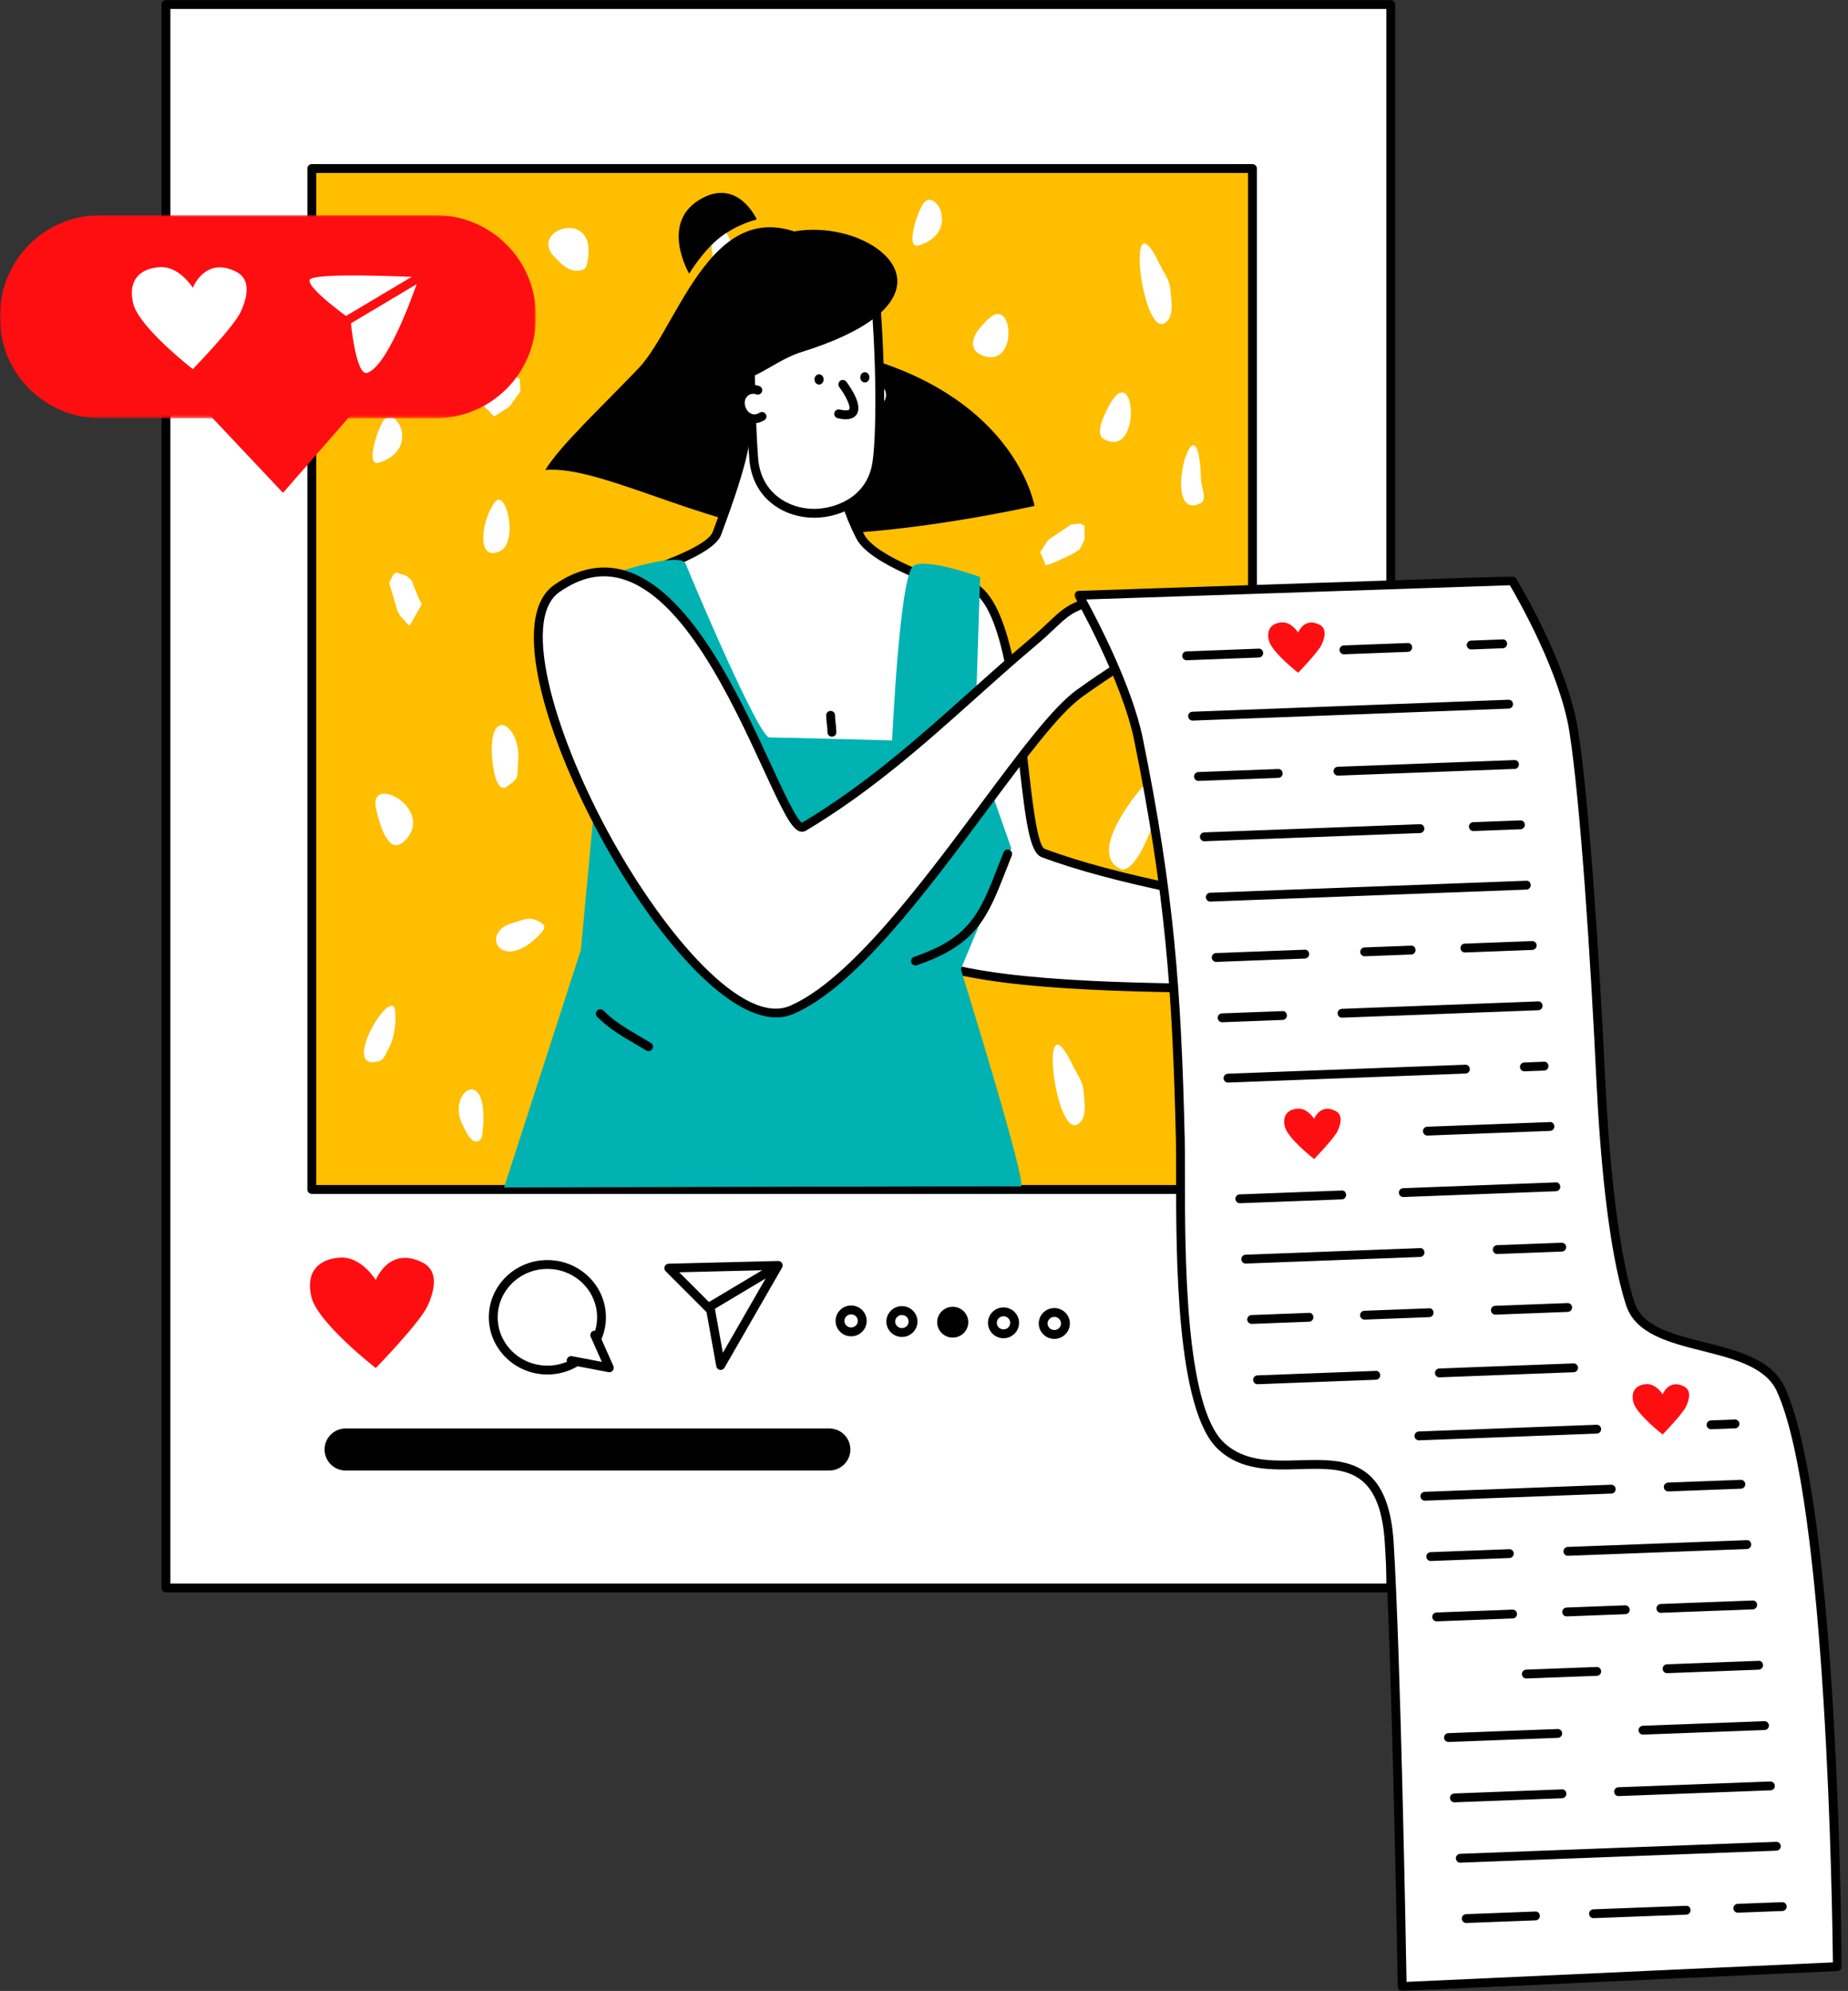 <svg xmlns="http://www.w3.org/2000/svg" xmlns:xlink="http://www.w3.org/1999/xlink" width="635px" height="684px" viewBox="0 0 635 684"><rect x="0" y="0" width="635" height="684" fill="#333333" stroke="none"/><title>Instagram post</title><defs><polygon id="path-1" points="1.178 0.996 264.855 0.996 264.855 487 1.178 487"></polygon><polygon id="path-3" points="0 0.914 184.117 0.914 184.117 70.697 0 70.697"></polygon></defs><g id="Page-1" stroke="none" stroke-width="1" fill="none" fill-rule="evenodd"><g id="Instagram-post" transform="translate(-183, -158)"><g transform="translate(183, 158)"><g id="&#x421;haracter" transform="translate(55, 0)"><polygon id="Shape" fill="#FFFFFF" points="2 546 423 546 423 2 2 2"></polygon><g id="Group"><path d="M3.546,544.039 L421.369,544.039 L421.369,3.087 L3.546,3.087 L3.546,544.039 Z M422.889,547.08 L2.024,547.08 C1.186,547.08 0.505,546.398 0.505,545.559 L0.505,1.567 C0.505,0.725 1.186,0.046 2.024,0.046 L422.889,0.046 C423.727,0.046 424.408,0.725 424.408,1.567 L424.408,545.559 C424.408,546.398 423.727,547.08 422.889,547.08 L422.889,547.08 Z" id="Shape" fill="#000000"></path><polygon id="Shape" fill="#FFBE00" points="52.14 408.657 375.371 408.657 375.371 57.899 52.14 57.899"></polygon><path d="M53.66,407.135 L373.851,407.135 L373.851,59.419 L53.66,59.419 L53.66,407.135 Z M375.371,410.175 L52.14,410.175 C51.299,410.175 50.621,409.494 50.621,408.655 L50.621,57.899 C50.621,57.06 51.299,56.379 52.14,56.379 L375.371,56.379 C376.21,56.379 376.89,57.06 376.89,57.899 L376.89,408.655 C376.89,409.494 376.21,410.175 375.371,410.175 L375.371,410.175 Z" id="Shape" fill="#000000"></path><path d="M329.965,298.5 C319.936,293.781 331.728,277.025 337.589,270.378 C339.216,268.531 340.727,262.95 342.39,264.765 C347.483,270.307 336.406,301.536 329.965,298.5" id="Shape" fill="#FFFFFF"></path><path d="M197.983,103.334 C190.05,108.291 184.132,57.743 196.258,83.192 C197.549,85.899 199.599,88.448 199.854,91.436 C200.197,95.437 201.388,101.208 197.983,103.334" id="Shape" fill="#FFFFFF"></path><path d="M345.247,111.003 C337.314,115.957 331.396,65.411 343.522,90.858 C344.816,93.565 346.863,96.116 347.119,99.102 C347.461,103.103 348.652,108.876 345.247,111.003" id="Shape" fill="#FFFFFF"></path><path d="M315.378,386.246 C307.445,391.2 301.527,340.657 313.653,366.103 C314.946,368.808 316.993,371.36 317.249,374.348 C317.594,378.347 318.782,384.12 315.378,386.246" id="Shape" fill="#FFFFFF"></path><path d="M74.134,439.768 C74.134,439.768 78.633,427.907 90.229,433.776 C95.715,436.554 94.509,443.093 91.856,448.783 C89.201,454.474 74.125,470.005 74.125,470.005 C74.125,470.005 54.157,454.49 52.007,445.594 C49.857,436.698 54.788,432.441 61.992,432.061 C69.196,431.682 74.134,439.768 74.134,439.768" id="Shape" fill="#FF0E11"></path><path d="M114.493,452.558 C114.493,442.541 122.817,434.42 133.088,434.42 C143.359,434.42 151.685,442.541 151.685,452.558 C151.685,462.579 143.359,470.697 133.088,470.697 C122.817,470.697 114.493,462.579 114.493,452.558" id="Shape" fill="#FFFFFF"></path><path d="M133.088,435.942 C123.671,435.942 116.012,443.395 116.012,452.559 C116.012,461.72 123.671,469.175 133.088,469.175 C142.504,469.175 150.165,461.72 150.165,452.559 C150.165,443.395 142.504,435.942 133.088,435.942 M133.088,472.216 C121.996,472.216 112.973,463.398 112.973,452.559 C112.973,441.717 121.996,432.901 133.088,432.901 C144.179,432.901 153.204,441.717 153.204,452.559 C153.204,463.398 144.179,472.216 133.088,472.216" id="Shape" fill="#000000"></path><polyline id="Shape" fill="#FFFFFF" points="149.371 458.66 154.373 469.92 141.246 467.414"></polyline><path d="M154.373,471.44 C154.277,471.44 154.183,471.431 154.087,471.412 L140.96,468.909 C140.138,468.749 139.596,467.955 139.754,467.128 C139.909,466.305 140.709,465.772 141.529,465.921 L151.805,467.88 L147.982,459.279 C147.641,458.511 147.986,457.61 148.754,457.272 C149.522,456.931 150.42,457.276 150.76,458.042 L155.762,469.3 C155.991,469.819 155.915,470.422 155.563,470.864 C155.273,471.232 154.832,471.44 154.373,471.44" id="Shape" fill="#000000"></path><polygon id="Shape" fill="#FFFFFF" points="174.809 435.674 212.412 434.743 192.625 469.136 189.186 450.059"></polygon><path d="M178.389,437.105 L190.259,448.982 C190.479,449.204 190.625,449.485 190.68,449.789 L193.383,464.774 L209.745,436.33 L178.389,437.105 Z M192.624,470.656 C192.538,470.656 192.451,470.65 192.364,470.634 C191.736,470.524 191.242,470.032 191.13,469.406 L187.773,450.798 L173.735,436.751 C173.305,436.318 173.173,435.674 173.397,435.109 C173.625,434.544 174.164,434.169 174.772,434.153 L212.375,433.223 C212.942,433.193 213.438,433.493 213.719,433.966 C213.998,434.437 214.002,435.024 213.728,435.502 L193.941,469.895 C193.666,470.371 193.161,470.656 192.624,470.656 L192.624,470.656 Z" id="Shape" fill="#000000"></path><line x1="188.56" y1="449.122" x2="211.064" y2="435.673" id="Shape" fill="#FFFFFF"></line><path d="M188.561,450.642 C188.045,450.642 187.54,450.379 187.256,449.901 C186.825,449.179 187.06,448.246 187.782,447.816 L210.286,434.368 C211.004,433.94 211.938,434.171 212.368,434.894 C212.8,435.616 212.564,436.549 211.842,436.979 L189.338,450.427 C189.096,450.573 188.826,450.642 188.561,450.642" id="Shape" fill="#000000"></path><path d="M233.635,453.806 C233.635,451.723 235.347,450.033 237.458,450.033 C239.572,450.033 241.283,451.723 241.283,453.806 C241.283,455.893 239.572,457.583 237.458,457.583 C235.347,457.583 233.635,455.893 233.635,453.806" id="Shape" fill="#FFFFFF"></path><path d="M237.458,451.553 C236.187,451.553 235.154,452.563 235.154,453.805 C235.154,455.049 236.187,456.064 237.458,456.064 C238.728,456.064 239.763,455.049 239.763,453.805 C239.763,452.563 238.728,451.553 237.458,451.553 M237.458,459.104 C234.512,459.104 232.115,456.727 232.115,453.805 C232.115,450.887 234.512,448.512 237.458,448.512 C240.405,448.512 242.802,450.887 242.802,453.805 C242.802,456.727 240.405,459.104 237.458,459.104" id="Shape" fill="#000000"></path><path d="M251.089,454.027 C251.089,451.942 252.801,450.252 254.912,450.252 C257.025,450.252 258.737,451.942 258.737,454.027 C258.737,456.114 257.025,457.801 254.912,457.801 C252.801,457.801 251.089,456.114 251.089,454.027" id="Shape" fill="#FFFFFF"></path><path d="M254.913,451.772 C253.642,451.772 252.609,452.782 252.609,454.026 C252.609,455.27 253.642,456.282 254.913,456.282 C256.183,456.282 257.216,455.27 257.216,454.026 C257.216,452.782 256.183,451.772 254.913,451.772 M254.913,459.323 C251.965,459.323 249.571,456.948 249.571,454.026 C249.571,451.106 251.965,448.731 254.913,448.731 C257.86,448.731 260.255,451.106 260.255,454.026 C260.255,456.948 257.86,459.323 254.913,459.323" id="Shape" fill="#000000"></path><path d="M268.543,454.246 C268.543,452.16 270.255,450.471 272.37,450.471 C274.482,450.471 276.193,452.16 276.193,454.246 C276.193,456.333 274.482,458.023 272.37,458.023 C270.255,458.023 268.543,456.333 268.543,454.246" id="Shape" fill="#000000"></path><path d="M272.37,451.99 C271.097,451.99 270.062,453.001 270.062,454.245 C270.062,455.488 271.097,456.504 272.37,456.504 C273.64,456.504 274.673,455.488 274.673,454.245 C274.673,453.001 273.64,451.99 272.37,451.99 M272.37,459.544 C269.422,459.544 267.023,457.167 267.023,454.245 C267.023,451.325 269.422,448.95 272.37,448.95 C275.315,448.95 277.712,451.325 277.712,454.245 C277.712,457.167 275.315,459.544 272.37,459.544" id="Shape" fill="#000000"></path><path d="M285.999,454.466 C285.999,452.381 287.711,450.692 289.824,450.692 C291.936,450.692 293.647,452.381 293.647,454.466 C293.647,456.552 291.936,458.241 289.824,458.241 C287.711,458.241 285.999,456.552 285.999,454.466" id="Shape" fill="#FFFFFF"></path><path d="M289.824,452.211 C288.551,452.211 287.518,453.222 287.518,454.466 C287.518,455.71 288.551,456.722 289.824,456.722 C291.094,456.722 292.127,455.71 292.127,454.466 C292.127,453.222 291.094,452.211 289.824,452.211 M289.824,459.763 C286.876,459.763 284.479,457.388 284.479,454.466 C284.479,451.546 286.876,449.171 289.824,449.171 C292.769,449.171 295.166,451.546 295.166,454.466 C295.166,457.388 292.769,459.763 289.824,459.763" id="Shape" fill="#000000"></path><path d="M303.453,454.688 C303.453,452.6 305.167,450.911 307.278,450.911 C309.392,450.911 311.105,452.6 311.105,454.688 C311.105,456.773 309.392,458.46 307.278,458.46 C305.167,458.46 303.453,456.773 303.453,454.688" id="Shape" fill="#FFFFFF"></path><path d="M307.278,452.43 C306.005,452.43 304.972,453.443 304.972,454.687 C304.972,455.928 306.005,456.941 307.278,456.941 C308.551,456.941 309.586,455.928 309.586,454.687 C309.586,453.443 308.551,452.43 307.278,452.43 M307.278,459.982 C304.33,459.982 301.933,457.606 301.933,454.687 C301.933,451.767 304.33,449.389 307.278,449.389 C310.226,449.389 312.625,451.767 312.625,454.687 C312.625,457.606 310.226,459.982 307.278,459.982" id="Shape" fill="#000000"></path><path d="M63.738,490.768 L229.986,490.768 C233.969,490.768 237.195,493.999 237.195,497.984 C237.195,501.967 233.969,505.2 229.986,505.2 L63.738,505.2 C59.758,505.2 56.529,501.967 56.529,497.984 C56.529,493.999 59.758,490.768 63.738,490.768" id="Shape" fill="#000000"></path><path d="M128.827,315.972 C126.379,314.996 123.724,316.404 121.225,317.081 C109.763,320.179 116.851,334.112 129.453,322.054 C132.722,318.928 133.262,317.739 128.827,315.972" id="Shape" fill="#FFFFFF"></path><path d="M84.391,288.55 C79.099,294.252 75.939,285.481 74.216,277.845 C71.433,265.504 94.449,277.71 84.391,288.55" id="Shape" fill="#FFFFFF"></path><path d="M119.035,270.294 C115.284,272.839 113.999,262.196 113.983,257.662 C113.933,242.387 123.932,250.058 123.059,260.973 C122.561,267.196 123.813,267.057 119.035,270.294" id="Shape" fill="#FFFFFF"></path><path d="M75.503,364.483 C61.039,369.04 79.803,337.683 80.784,347.393 C81.174,351.269 80.459,356.776 78.613,360.03 C77.699,361.639 77.018,364.008 75.503,364.483" id="Shape" fill="#FFFFFF"></path><path d="M324.127,150.74 C322.123,149.597 323.113,145.953 323.985,143.82 C334.887,117.205 338.511,158.932 324.127,150.74" id="Shape" fill="#FFFFFF"></path><polyline id="Shape" fill="#FFFFFF" points="302.433 189.718 305.045 185.651 305.998 184.933 313.136 180.134 316.235 179.885 317.669 180.598 317.679 182.983 317.688 185.37 316.027 188.717 313.41 190.397 307.218 193.283 304.36 194.247"></polyline><path d="M357.48,172.943 C344.447,179.047 354.151,141.49 356.947,156.596 C357.441,159.266 357.603,161.994 357.69,164.707 C357.779,167.453 359.966,171.779 357.48,172.943" id="Shape" fill="#FFFFFF"></path><path d="M260.74,84.337 C256.207,85.771 259.646,74.19 262.12,70.13 C266.05,63.694 275.423,79.691 260.74,84.337" id="Shape" fill="#FFFFFF"></path><path d="M75.246,158.932 C70.713,160.368 74.152,148.788 76.629,144.727 C80.559,138.289 89.93,154.286 75.246,158.932" id="Shape" fill="#FFFFFF"></path><path d="M116.497,189.512 C108.39,192.863 110.586,178.169 115.128,172.451 C118.908,167.689 123.45,186.635 116.497,189.512" id="Shape" fill="#FFFFFF"></path><path d="M86.484,94.512 C82.414,94.74 81.471,91.306 83.12,86.885 C92.404,61.991 97.881,93.869 86.484,94.512" id="Shape" fill="#FDFDFD"></path><polyline id="Shape" fill="#FFFFFF" points="85.694 215.034 82.582 211.703 81.622 210.036 78.725 200.26 80.148 197.39 81.099 196.673 84.682 197.852 86.357 199.279 88.76 205.237 89.962 207.622"></polyline><polyline id="Shape" fill="#FFFFFF" points="109.283 137.384 110.469 134.995 111.89 132.126 119.748 128.28 123.571 130.176 123.824 134.471 120.025 139.735 114.79 143.095"></polyline><path d="M282.884,122.24 C277.078,120.196 278.717,114.594 285.226,109.103 C293.304,102.292 294.72,126.403 282.884,122.24" id="Shape" fill="#FFFFFF"></path><path d="M141.643,92.821 C139.207,92.142 137.322,90.108 135.544,88.306 C125.991,78.633 151.868,70.502 146.528,91.372 C146.107,93.018 143.279,93.279 141.643,92.821" id="Shape" fill="#FFFFFF"></path><path d="M107.68,391.926 C106.185,391.101 105.029,388.624 103.939,386.434 C98.076,374.667 113.952,364.778 110.678,390.163 C110.417,392.164 108.683,392.481 107.68,391.926" id="Shape" fill="#FFFFFF"></path></g><g id="Group" transform="translate(118, 66)"><path d="M158.989,134.758 C180.472,139.237 176.632,223.732 185.444,227.052 C219.227,239.771 275.308,246.904 306.767,253.265 C338.224,259.621 344.795,298.876 338.336,301.69 C334.607,303.313 328.205,283.73 303.726,276.862 C279.25,269.989 172.19,279.233 139.269,261.616 C106.345,244.002 145.198,177.621 145.198,177.621 C145.198,177.621 137.503,130.278 158.989,134.758" id="Shape" fill="#FFFFFF"></path><path d="M156.246,135.977 C154.106,135.977 152.321,136.68 150.834,138.104 C141.839,146.704 146.648,177.07 146.696,177.377 C146.756,177.724 146.687,178.083 146.509,178.387 C146.26,178.811 121.762,221.119 128.829,246.162 C130.627,252.53 134.381,257.28 139.986,260.277 C160.012,270.995 208.977,271.621 248.32,272.128 C273.153,272.446 294.601,272.722 304.137,275.398 C320.706,280.05 329.112,290.228 334.132,296.31 C335.537,298.008 337.278,300.121 337.924,300.267 C338.363,300.021 339.483,297.681 338.902,292.218 C337.557,279.522 327.807,259.066 306.465,254.753 C298.021,253.046 287.65,251.257 276.67,249.363 C246.847,244.22 209.733,237.82 184.909,228.473 C180.808,226.929 179.435,216.309 177.17,196.096 C174.461,171.9 170.748,138.762 158.677,136.246 C157.818,136.068 157.01,135.977 156.246,135.977 M337.854,303.32 C335.98,303.32 334.232,301.204 331.79,298.245 C326.994,292.438 318.97,282.718 303.315,278.327 C294.162,275.756 272.902,275.482 248.282,275.167 C208.607,274.655 159.233,274.022 138.551,262.955 C132.19,259.553 127.936,254.179 125.905,246.984 C118.817,221.866 140.742,182.341 143.614,177.324 C142.956,172.937 139.195,145.031 148.734,135.908 C151.492,133.269 155.042,132.383 159.299,133.271 C173.524,136.235 177.221,169.241 180.191,195.76 C181.633,208.639 183.428,224.669 185.98,225.631 C210.535,234.875 247.493,241.247 277.188,246.37 C288.187,248.266 298.581,250.06 307.069,251.776 C330.012,256.411 340.486,278.311 341.927,291.898 C342.562,297.903 341.475,301.979 338.943,303.082 C338.573,303.245 338.212,303.32 337.854,303.32" id="Shape" fill="#000000"></path><path d="M114.564,21.948 C73.801,-10.13 61.509,44.777 46.409,60.533 C32.337,75.217 19.869,86.71 14.354,95.458 C34.572,93.582 75.129,118.285 108.877,117.568 C142.623,116.853 182.465,107.807 182.465,107.807 C182.465,107.807 176.936,74.644 130.297,58.751" id="Shape" fill="#000000"></path><path d="M122.585,118.297 C117.586,108.458 116.691,102.598 114.94,94.91 C111.123,78.153 106.494,60.344 106.494,60.344 C106.494,60.344 92.616,55.888 85.677,53.663 C82.999,82.906 86.516,81.823 73.335,117.271 C69.757,126.887 22.8,138.035 22.8,138.035 C22.8,138.035 28.398,178.455 28.204,181.386 C23.801,247.178 128.679,253.169 128.679,253.169 L158.509,136.945 C158.509,136.945 127.584,128.133 122.585,118.297" id="Shape" fill="#FFFFFF"></path><path d="M24.494,139.189 C25.575,147.028 29.905,178.701 29.719,181.486 C28.785,195.462 32.907,207.754 41.97,218.02 C66.203,245.462 118.773,250.845 127.524,251.56 L156.673,137.987 C150.403,136.086 125.89,128.153 121.231,118.984 C116.758,110.181 115.512,104.535 114.071,97.996 L113.458,95.246 C110.148,80.712 106.177,65.203 105.231,61.534 L87.021,55.689 C86.51,61.609 86.258,66.167 86.034,70.23 C85.244,84.553 84.917,90.482 74.759,117.801 C71.241,127.255 33.252,137.048 24.494,139.189 M128.68,254.688 C128.65,254.688 128.622,254.686 128.593,254.686 C128.44,254.677 113.043,253.756 94.543,249.072 C77.387,244.731 53.947,236.168 39.699,220.037 C30.074,209.139 25.696,196.1 26.688,181.283 C26.822,179.263 23.45,153.811 21.295,138.243 C21.188,137.468 21.688,136.737 22.449,136.557 C40.298,132.318 69.511,123.191 71.91,116.741 C81.908,89.854 82.228,84.062 83,70.063 C83.249,65.55 83.53,60.437 84.165,53.523 C84.207,53.064 84.456,52.651 84.839,52.395 C85.226,52.145 85.705,52.077 86.142,52.217 L106.958,58.895 C107.454,59.055 107.833,59.457 107.964,59.96 C108.012,60.138 112.643,77.984 116.422,94.572 L117.039,97.343 C118.435,103.679 119.643,109.151 123.939,117.609 C127.791,125.188 150.501,133.081 158.925,135.483 C159.718,135.711 160.184,136.525 159.981,137.324 L130.151,253.546 C129.977,254.222 129.37,254.688 128.68,254.688" id="Shape" fill="#000000"></path><path d="M163.783,132.232 L161.942,189.68 L174.497,225.439 L157.149,266.987 C157.149,266.987 180.417,341.804 177.757,341.619 C175.612,341.468 0.199,341.969 0.199,341.969 L26.611,260.293 L38.66,130.705 C38.66,130.705 60.912,123.294 62.653,127.783 C64.396,132.275 88.064,188.357 91.473,187.356 C91.749,187.274 133.549,188.378 133.549,188.378 C133.549,188.378 136.081,132.156 140.792,128.482 C144.802,125.35 163.783,132.232 163.783,132.232" id="Shape" fill="#00B2B2"></path><path d="M125.709,74.372 C131.547,77.621 135.753,68.708 130.779,65.573 C129.488,64.76 127.932,64.815 126.765,65.31" id="Shape" fill="#FFFFFF"></path><path d="M128.178,76.59 C127.17,76.59 126.087,76.322 124.97,75.699 C124.236,75.292 123.974,74.367 124.38,73.633 C124.789,72.9 125.719,72.639 126.448,73.044 C129.028,74.478 130.46,72.504 130.839,71.865 C131.772,70.29 131.783,68.001 129.969,66.859 C129.087,66.304 128.041,66.416 127.36,66.708 C126.587,67.042 125.694,66.676 125.367,65.906 C125.036,65.134 125.397,64.24 126.169,63.914 C127.972,63.146 129.999,63.285 131.589,64.288 C135.027,66.454 135.116,70.608 133.453,73.414 C132.404,75.18 130.488,76.59 128.178,76.59" id="Shape" fill="#000000"></path><path d="M127.07,27.748 C130.001,57.791 129.663,84.024 128.295,93.031 C126.35,105.844 115.05,110.31 106.8,110.354 C98.101,110.397 87.048,105.012 85.999,91.637 C84.783,76.114 84.256,42.037 85.638,35.982 C87.023,29.925 92.058,22.973 99.74,18.2 C109.98,11.835 126.183,18.668 127.07,27.748" id="Shape" fill="#FFFFFF"></path><path d="M109.044,17.232 C105.932,17.232 102.964,17.986 100.542,19.492 C93.658,23.769 88.515,30.217 87.119,36.319 C85.828,41.974 86.253,75.412 87.514,91.519 C88.447,103.432 98.088,108.836 106.688,108.836 L106.791,108.836 C113.321,108.801 124.884,105.386 126.794,92.803 C128.083,84.32 128.551,58.573 125.558,27.895 C125.245,24.69 122.517,21.523 118.261,19.421 C115.306,17.961 112.105,17.232 109.044,17.232 L109.044,17.232 Z M106.688,111.874 C96.729,111.874 85.57,105.596 84.483,91.757 C83.311,76.771 82.687,42.088 84.156,35.645 C85.726,28.777 91.389,21.601 98.938,16.91 C104.611,13.383 112.725,13.298 119.609,16.696 C124.811,19.266 128.167,23.342 128.581,27.601 C131.601,58.539 131.11,84.622 129.796,93.26 C127.857,106.046 116.851,111.82 106.807,111.874 L106.688,111.874 Z" id="Shape" fill="#000000"></path><path d="M117.604,78.033 C116.457,78.033 115.392,77.795 114.839,77.67 C114.019,77.487 113.505,76.674 113.688,75.856 C113.871,75.035 114.684,74.526 115.504,74.704 C117.876,75.237 118.705,74.878 118.824,74.693 C119.393,73.811 117.72,70.062 115.388,66.979 C114.881,66.31 115.013,65.357 115.682,64.85 C116.352,64.345 117.305,64.475 117.81,65.145 C119.176,66.95 123.469,73.089 121.381,76.336 C120.515,77.679 119,78.033 117.604,78.033" id="Shape" fill="#000000"></path><path d="M110.006,64.352 C110.001,63.374 109.297,62.586 108.434,62.589 C107.57,62.593 106.871,63.388 106.875,64.364 C106.88,65.342 107.584,66.13 108.447,66.125 C109.311,66.123 110.01,65.328 110.006,64.352" id="Shape" fill="#000000"></path><path d="M125.747,63.633 C125.745,62.655 125.041,61.867 124.175,61.871 C123.311,61.874 122.614,62.669 122.617,63.644 C122.621,64.622 123.325,65.41 124.189,65.408 C125.055,65.404 125.751,64.608 125.747,63.633" id="Shape" fill="#000000"></path><path d="M88.841,77.073 C83.145,80.566 78.564,71.838 83.401,68.496 C84.658,67.627 86.214,67.618 87.402,68.064" id="Shape" fill="#FFFFFF"></path><path d="M86.229,79.398 C84.022,79.398 82.143,78.104 81.06,76.443 C79.281,73.708 79.194,69.557 82.539,67.247 C84.081,66.176 86.098,65.952 87.935,66.642 C88.721,66.934 89.119,67.809 88.824,68.595 C88.529,69.383 87.654,69.779 86.868,69.486 C86.169,69.226 85.12,69.155 84.266,69.744 C82.502,70.964 82.61,73.252 83.608,74.782 C84.01,75.404 85.527,77.318 88.047,75.778 C88.76,75.338 89.697,75.561 90.136,76.279 C90.574,76.994 90.35,77.928 89.635,78.367 C88.459,79.089 87.305,79.398 86.229,79.398" id="Shape" fill="#000000"></path><path d="M122.306,77.356 C122.32,77.091 122.331,76.826 122.345,76.561" id="Shape" fill="#7394E3"></path><path d="M78.224,59.617 C80.719,70.49 91.081,58.477 102.242,55.006 C195.986,25.864 58.765,-25.201 78.224,59.617" id="Shape" fill="#000000"></path><path d="M63.805,28.016 C63.805,28.016 53.167,9.934 68.477,1.988 C80.918,-4.467 87.039,9.395 87.039,9.395 C87.039,9.395 80.408,10.949 74.543,15.463 C68.678,19.978 63.805,28.016 63.805,28.016" id="Shape" fill="#000000"></path><path d="M18.325,136.186 C65.131,103.402 95.052,222.934 103.133,218.098 C134.11,199.566 156.658,175.916 181.211,155.246 C192.315,145.901 191.798,143.651 202.285,140.454 C214.989,136.582 251.851,140.856 244.298,144.695 C236.66,148.572 218.404,157.421 197.796,172.309 C177.187,187.196 133.34,266.137 99.064,280.947 C64.788,295.764 -10.191,156.164 18.325,136.186" id="Shape" fill="#FFFFFF"></path><path d="M19.196,137.43 C5.492,147.031 18.453,188.644 37.607,222.922 C55.583,255.096 82.292,286.544 98.461,279.554 C118.986,270.685 143.819,237.307 163.774,210.488 C177.133,192.532 188.673,177.025 196.905,171.076 C216.111,157.203 233.443,148.466 241.776,144.266 L243.096,143.599 C237.86,141.301 213.011,138.774 202.729,141.909 C195.628,144.072 193.969,145.635 189.541,149.809 C187.716,151.527 185.447,153.666 182.189,156.408 C175.486,162.051 168.782,168.051 162.3,173.857 C144.717,189.594 126.534,205.868 103.913,219.401 C103.287,219.773 102.544,219.856 101.829,219.636 C98.866,218.723 95.859,212.446 89.345,198.338 C78.353,174.535 61.743,138.564 40.33,132.786 C33.286,130.88 26.375,132.402 19.196,137.43 M93.73,283.544 C76.014,283.544 52.186,255.247 34.954,224.405 C15.28,189.194 1.411,146.181 17.453,134.942 L17.453,134.942 C25.303,129.445 33.268,127.734 41.123,129.852 C63.904,136 80.876,172.748 92.105,197.065 C96.113,205.74 100.639,215.544 102.574,216.662 C124.844,203.303 142.855,187.181 160.271,171.592 C166.774,165.773 173.493,159.755 180.231,154.084 C183.425,151.397 185.657,149.291 187.458,147.598 C191.991,143.325 194.061,141.374 201.84,139 C212.309,135.811 244.625,137.762 246.67,142.832 C246.855,143.291 247.28,144.883 244.984,146.049 L243.144,146.978 C234.883,151.144 217.694,159.807 198.687,173.539 C190.83,179.214 179.422,194.547 166.212,212.302 C144.991,240.823 120.937,273.153 99.666,282.342 C97.785,283.158 95.797,283.544 93.73,283.544" id="Shape" fill="#000000"></path><path d="M141.567,265.7 C140.937,265.7 140.347,265.302 140.13,264.674 C139.858,263.879 140.281,263.015 141.074,262.743 C160.398,256.12 163.629,247.833 170.07,231.326 C170.634,229.879 171.221,228.374 171.843,226.806 C172.151,226.025 173.04,225.646 173.815,225.954 C174.596,226.265 174.977,227.147 174.667,227.928 C174.048,229.489 173.463,230.99 172.901,232.429 C166.334,249.263 162.717,258.535 142.061,265.618 C141.899,265.672 141.73,265.7 141.567,265.7" id="Shape" fill="#000000"></path><path d="M49.866,295.123 C49.597,295.123 49.325,295.052 49.078,294.901 C47.799,294.124 46.544,293.393 45.315,292.678 C40.647,289.957 36.242,287.389 32.196,283.345 C31.602,282.751 31.602,281.787 32.196,281.193 C32.788,280.605 33.75,280.605 34.344,281.193 C38.111,284.963 42.354,287.435 46.846,290.051 C48.089,290.777 49.359,291.518 50.657,292.306 C51.374,292.74 51.603,293.674 51.166,294.392 C50.881,294.862 50.38,295.123 49.866,295.123" id="Shape" fill="#000000"></path><path d="M112.859,187.099 C112.021,187.099 111.34,186.419 111.34,185.58 C111.34,184.687 111.235,183.791 111.125,182.838 C111.009,181.845 110.89,180.816 110.89,179.747 C110.89,178.909 111.571,178.228 112.409,178.228 C113.248,178.228 113.928,178.909 113.928,179.747 C113.928,180.64 114.034,181.536 114.143,182.489 C114.26,183.483 114.379,184.513 114.379,185.58 C114.379,186.419 113.698,187.099 112.859,187.099" id="Shape" fill="#000000"></path></g><g id="Group" transform="translate(313, 197)"><path d="M2.696,7.519 C2.696,7.519 18.967,36.133 23.214,57.065 C33.501,107.754 36.317,141.051 37.57,194.321 C38.061,215.223 35.222,284.185 51.475,299.673 C70.589,317.891 106.582,287.53 109.375,333.187 C111.954,375.353 113.818,485.479 113.818,485.479 L263.338,478.64 C263.338,478.64 262.425,320.788 243.925,280.342 C235.588,262.117 198.074,269.036 192.198,250.964 C185.625,230.743 183.044,194.666 182.045,173.767 C179.861,128.098 176.358,77.581 172.825,54.493 C169.293,31.405 151.648,2.523 151.648,2.523 L2.696,7.519 Z" id="Shape" fill="#FFFFFF"></path><g><mask id="mask-2" fill="white"><use xlink:href="#path-1"></use></mask><g id="Shape"></g><path d="M84.057,304.585 C97.158,304.585 109.317,307.372 110.891,333.094 C113.274,372.077 115.07,470.284 115.309,483.89 L261.808,477.189 C261.65,461.141 259.756,318.603 242.545,280.976 C238.711,272.592 227.678,269.816 217.009,267.129 C205.683,264.28 193.974,261.336 190.756,251.436 C184.444,232.017 181.71,198.519 180.528,173.84 C178.545,132.379 175.088,79.312 171.325,54.724 C168.194,34.259 153.57,8.759 150.804,4.072 L5.23,8.955 C9.123,16.089 21.086,38.946 24.7,56.764 C35.428,109.62 37.888,143.223 39.089,194.285 C39.16,197.395 39.16,201.563 39.16,206.46 C39.157,234.201 39.15,285.832 52.521,298.572 C59.529,305.248 69.21,304.96 78.564,304.692 C80.396,304.637 82.233,304.585 84.057,304.585 M113.819,487 C113.433,487 113.061,486.853 112.781,486.588 C112.482,486.304 112.308,485.918 112.302,485.507 C112.283,484.402 110.407,374.932 107.861,333.281 C106.25,306.922 93.475,307.301 78.653,307.731 C68.666,308.021 58.349,308.325 50.431,300.773 C36.115,287.135 36.122,234.656 36.124,206.46 C36.124,201.592 36.127,197.447 36.054,194.356 C34.856,143.477 32.409,110 21.729,57.37 C17.578,36.92 1.54,8.555 1.378,8.272 C1.113,7.81 1.111,7.243 1.373,6.776 C1.631,6.312 2.115,6.017 2.644,5.999 L151.596,1.003 C152.128,0.942 152.655,1.262 152.943,1.73 C153.668,2.919 170.788,31.138 174.325,54.265 C178.105,78.967 181.573,132.155 183.561,173.694 C184.519,193.746 187.107,230.389 193.643,250.494 C196.34,258.795 206.74,261.411 217.748,264.18 C229.111,267.04 240.863,269.996 245.304,279.707 C263.729,319.988 264.818,472.172 264.857,478.631 C264.861,479.448 264.22,480.122 263.408,480.159 L113.888,487 C113.867,487 113.842,487 113.819,487" id="Shape" fill="#000000" mask="url(#mask-2)"></path></g><polyline id="Shape" fill="#FFFFFF" points="39.748 28.314 61.407 27.491 64.513 27.374"></polyline><path d="M39.748,29.835 C38.936,29.835 38.262,29.192 38.233,28.371 C38.199,27.532 38.851,26.828 39.691,26.794 L64.454,25.854 C65.373,25.776 65.996,26.478 66.028,27.317 C66.06,28.156 65.405,28.863 64.57,28.893 L39.805,29.835 C39.787,29.835 39.766,29.835 39.748,29.835" id="Shape" fill="#000000"></path><line x1="93.798" y1="26.263" x2="115.714" y2="25.431" id="Shape" fill="#FFFFFF"></line><path d="M93.798,27.784 C92.985,27.784 92.312,27.141 92.282,26.321 C92.248,25.482 92.901,24.777 93.741,24.743 L115.657,23.911 C116.6,23.851 117.202,24.535 117.232,25.372 C117.264,26.213 116.611,26.917 115.774,26.949 L93.855,27.784 C93.836,27.784 93.816,27.784 93.798,27.784" id="Shape" fill="#000000"></path><line x1="137.515" y1="24.605" x2="148.339" y2="24.194" id="Shape" fill="#FFFFFF"></line><path d="M137.515,26.126 C136.703,26.126 136.03,25.484 136,24.663 C135.966,23.824 136.618,23.119 137.458,23.085 L148.282,22.674 C149.227,22.6 149.827,23.298 149.854,24.135 C149.889,24.976 149.236,25.68 148.398,25.712 L137.572,26.126 C137.554,26.126 137.534,26.126 137.515,26.126" id="Shape" fill="#000000"></path><line x1="41.776" y1="49.04" x2="150.368" y2="44.922" id="Shape" fill="#FFFFFF"></line><path d="M41.776,50.561 C40.964,50.561 40.291,49.918 40.261,49.097 C40.227,48.258 40.879,47.554 41.719,47.52 L150.311,43.404 C151.255,43.37 151.853,44.028 151.883,44.865 C151.917,45.704 151.264,46.411 150.425,46.443 L41.833,50.561 C41.815,50.561 41.794,50.561 41.776,50.561" id="Shape" fill="#000000"></path><line x1="43.809" y1="69.768" x2="71.207" y2="68.728" id="Shape" fill="#FFFFFF"></line><path d="M43.809,71.289 C42.996,71.289 42.323,70.646 42.293,69.826 C42.259,68.986 42.912,68.282 43.751,68.248 L71.148,67.208 C72.076,67.157 72.692,67.832 72.722,68.669 C72.756,69.51 72.101,70.214 71.264,70.246 L43.866,71.289 C43.847,71.289 43.827,71.289 43.809,71.289" id="Shape" fill="#000000"></path><line x1="91.747" y1="67.949" x2="152.4" y2="65.649" id="Shape" fill="#FFFFFF"></line><path d="M91.747,69.469 C90.935,69.469 90.262,68.827 90.232,68.006 C90.198,67.167 90.851,66.46 91.69,66.428 L152.343,64.13 C153.281,64.087 153.885,64.752 153.915,65.591 C153.949,66.43 153.297,67.137 152.459,67.169 L91.804,69.469 C91.786,69.469 91.766,69.469 91.747,69.469" id="Shape" fill="#000000"></path><polyline id="Shape" fill="#FFFFFF" points="45.839 90.494 110.633 88.036 119.898 87.687"></polyline><path d="M45.839,92.015 C45.026,92.015 44.353,91.372 44.324,90.551 C44.289,89.712 44.942,89.008 45.782,88.974 L119.841,86.166 C120.756,86.104 121.384,86.79 121.414,87.629 C121.448,88.468 120.795,89.175 119.958,89.205 L45.896,92.015 C45.878,92.015 45.857,92.015 45.839,92.015" id="Shape" fill="#000000"></path><polyline id="Shape" fill="#FFFFFF" points="138.269 86.99 140.055 86.921 154.43 86.377"></polyline><path d="M138.269,88.51 C137.458,88.51 136.785,87.868 136.753,87.049 C136.719,86.21 137.372,85.504 138.212,85.469 L154.373,84.857 C155.306,84.802 155.916,85.481 155.945,86.32 C155.98,87.159 155.327,87.866 154.487,87.895 L138.326,88.51 C138.307,88.51 138.287,88.51 138.269,88.51" id="Shape" fill="#000000"></path><polyline id="Shape" fill="#FFFFFF" points="47.867 111.223 119.781 108.496 130.749 108.08 156.461 107.103"></polyline><path d="M47.867,112.744 C47.055,112.744 46.381,112.101 46.352,111.281 C46.317,110.442 46.97,109.737 47.81,109.703 L156.404,105.583 C157.332,105.519 157.946,106.207 157.976,107.044 C158.01,107.885 157.357,108.59 156.518,108.622 L47.924,112.744 C47.906,112.744 47.885,112.744 47.867,112.744" id="Shape" fill="#000000"></path><line x1="49.899" y1="131.949" x2="80.319" y2="130.797" id="Shape" fill="#FFFFFF"></line><path d="M49.899,133.47 C49.087,133.47 48.414,132.828 48.384,132.007 C48.35,131.168 49.002,130.463 49.842,130.431 L80.262,129.279 C81.168,129.151 81.805,129.901 81.834,130.74 C81.869,131.579 81.216,132.283 80.376,132.315 L49.956,133.468 C49.938,133.47 49.918,133.47 49.899,133.47" id="Shape" fill="#000000"></path><line x1="100.92" y1="130.016" x2="116.883" y2="129.408" id="Shape" fill="#FFFFFF"></line><path d="M100.92,131.536 C100.108,131.536 99.434,130.894 99.405,130.073 C99.371,129.234 100.023,128.53 100.863,128.498 L116.826,127.89 C117.743,127.798 118.369,128.514 118.398,129.351 C118.433,130.19 117.78,130.896 116.942,130.926 L100.977,131.534 C100.959,131.536 100.938,131.536 100.92,131.536" id="Shape" fill="#000000"></path><line x1="135.365" y1="128.71" x2="158.491" y2="127.832" id="Shape" fill="#FFFFFF"></line><path d="M135.365,130.23 C134.552,130.23 133.879,129.588 133.85,128.767 C133.815,127.928 134.468,127.224 135.308,127.192 L158.432,126.314 C158.452,126.311 158.473,126.311 158.491,126.311 C159.304,126.311 159.977,126.954 160.006,127.775 C160.041,128.614 159.386,129.32 158.548,129.35 L135.422,130.228 C135.404,130.23 135.383,130.23 135.365,130.23" id="Shape" fill="#000000"></path><line x1="51.929" y1="152.677" x2="72.676" y2="151.89" id="Shape" fill="#FFFFFF"></line><path d="M51.929,154.197 C51.117,154.197 50.444,153.555 50.414,152.734 C50.38,151.895 51.033,151.19 51.872,151.158 L72.616,150.372 C73.531,150.285 74.161,150.996 74.191,151.833 C74.225,152.672 73.57,153.378 72.733,153.408 L51.986,154.195 C51.968,154.197 51.948,154.197 51.929,154.197" id="Shape" fill="#000000"></path><line x1="93.136" y1="151.114" x2="160.52" y2="148.557" id="Shape" fill="#FFFFFF"></line><path d="M93.136,152.634 C92.323,152.634 91.65,151.992 91.62,151.171 C91.586,150.332 92.239,149.627 93.079,149.595 L160.463,147.039 C161.385,146.955 162.006,147.661 162.035,148.498 C162.07,149.339 161.417,150.044 160.58,150.076 L93.193,152.632 C93.175,152.634 93.154,152.634 93.136,152.634" id="Shape" fill="#000000"></path><polyline id="Shape" fill="#FFFFFF" points="53.96 173.404 124.744 170.719 135.534 170.308"></polyline><path d="M53.96,174.924 C53.147,174.924 52.474,174.282 52.445,173.461 C52.41,172.622 53.063,171.917 53.903,171.885 L135.477,168.79 C135.495,168.787 135.516,168.787 135.534,168.787 C136.349,168.787 137.02,169.432 137.049,170.251 C137.084,171.09 136.431,171.796 135.591,171.828 L54.017,174.922 C53.999,174.924 53.978,174.924 53.96,174.924" id="Shape" fill="#000000"></path><line x1="155.801" y1="169.541" x2="162.551" y2="169.287" id="Shape" fill="#FFFFFF"></line><path d="M155.801,171.061 C154.988,171.061 154.315,170.419 154.285,169.598 C154.251,168.759 154.906,168.055 155.744,168.023 L162.494,167.769 C163.411,167.671 164.034,168.391 164.066,169.228 C164.1,170.067 163.446,170.773 162.608,170.805 L155.858,171.059 C155.839,171.061 155.819,171.061 155.801,171.061" id="Shape" fill="#000000"></path><line x1="122.472" y1="191.61" x2="164.581" y2="190.014" id="Shape" fill="#FFFFFF"></line><path d="M122.472,193.13 C121.66,193.13 120.987,192.488 120.957,191.667 C120.923,190.828 121.576,190.124 122.415,190.092 L164.524,188.496 C165.437,188.388 166.069,189.118 166.096,189.954 C166.13,190.796 165.478,191.5 164.64,191.532 L122.529,193.128 C122.511,193.13 122.491,193.13 122.472,193.13" id="Shape" fill="#000000"></path><line x1="58.02" y1="214.858" x2="93.038" y2="213.532" id="Shape" fill="#FFFFFF"></line><path d="M58.02,216.378 C57.208,216.378 56.535,215.736 56.505,214.915 C56.471,214.076 57.123,213.372 57.963,213.34 L92.979,212.014 C93.899,211.915 94.522,212.635 94.554,213.472 C94.586,214.314 93.933,215.018 93.095,215.05 L58.077,216.376 C58.059,216.378 58.038,216.378 58.02,216.378" id="Shape" fill="#000000"></path><line x1="114.184" y1="212.73" x2="166.612" y2="210.741" id="Shape" fill="#FFFFFF"></line><path d="M114.184,214.25 C113.372,214.25 112.699,213.608 112.669,212.787 C112.635,211.948 113.288,211.244 114.127,211.212 L166.553,209.223 C167.464,209.104 168.098,209.844 168.128,210.681 C168.16,211.523 167.507,212.227 166.669,212.259 L114.242,214.248 C114.223,214.25 114.203,214.25 114.184,214.25" id="Shape" fill="#000000"></path><line x1="60.05" y1="235.587" x2="119.95" y2="233.314" id="Shape" fill="#FFFFFF"></line><path d="M60.05,237.107 C59.238,237.107 58.565,236.465 58.535,235.644 C58.501,234.805 59.154,234.101 59.993,234.069 L119.893,231.796 C120.81,231.696 121.433,232.418 121.465,233.255 C121.499,234.096 120.846,234.801 120.007,234.833 L60.107,237.105 C60.089,237.107 60.069,237.107 60.05,237.107" id="Shape" fill="#000000"></path><line x1="146.474" y1="232.307" x2="168.642" y2="231.468" id="Shape" fill="#FFFFFF"></line><path d="M146.474,233.827 C145.662,233.827 144.989,233.185 144.959,232.364 C144.925,231.525 145.577,230.821 146.417,230.789 L168.583,229.95 C168.603,229.947 168.624,229.947 168.642,229.947 C169.454,229.947 170.128,230.59 170.157,231.408 C170.192,232.25 169.537,232.954 168.699,232.986 L146.531,233.825 C146.513,233.827 146.492,233.827 146.474,233.827" id="Shape" fill="#000000"></path><line x1="62.081" y1="256.314" x2="81.773" y2="255.566" id="Shape" fill="#FFFFFF"></line><path d="M62.081,257.834 C61.268,257.834 60.595,257.192 60.565,256.371 C60.531,255.532 61.184,254.828 62.024,254.796 L81.715,254.048 C82.624,253.92 83.258,254.67 83.288,255.507 C83.322,256.348 82.667,257.053 81.83,257.085 L62.138,257.832 C62.119,257.834 62.099,257.834 62.081,257.834" id="Shape" fill="#000000"></path><line x1="100.86" y1="254.843" x2="123.069" y2="254.001" id="Shape" fill="#FFFFFF"></line><path d="M100.86,256.363 C100.047,256.363 99.374,255.721 99.345,254.9 C99.31,254.061 99.963,253.357 100.803,253.325 L123.012,252.483 C123.925,252.36 124.557,253.105 124.584,253.942 C124.618,254.783 123.966,255.488 123.128,255.52 L100.917,256.361 C100.899,256.363 100.878,256.363 100.86,256.363" id="Shape" fill="#000000"></path><line x1="145.832" y1="253.137" x2="170.675" y2="252.195" id="Shape" fill="#FFFFFF"></line><path d="M145.832,254.657 C145.02,254.657 144.347,254.015 144.317,253.194 C144.283,252.355 144.936,251.651 145.775,251.619 L170.616,250.677 C170.636,250.674 170.657,250.674 170.675,250.674 C171.487,250.674 172.16,251.317 172.19,252.135 C172.222,252.977 171.569,253.681 170.732,253.713 L145.889,254.655 C145.871,254.657 145.851,254.657 145.832,254.657" id="Shape" fill="#000000"></path><line x1="64.111" y1="277.041" x2="104.738" y2="275.5" id="Shape" fill="#FFFFFF"></line><path d="M64.111,278.562 C63.298,278.562 62.625,277.919 62.596,277.098 C62.561,276.259 63.214,275.555 64.054,275.523 L104.679,273.982 C105.587,273.856 106.224,274.606 106.253,275.443 C106.285,276.282 105.633,276.989 104.795,277.018 L64.168,278.559 C64.15,278.562 64.129,278.562 64.111,278.562" id="Shape" fill="#000000"></path><line x1="126.6" y1="274.672" x2="172.702" y2="272.923" id="Shape" fill="#FFFFFF"></line><path d="M126.6,276.193 C125.787,276.193 125.114,275.55 125.084,274.729 C125.05,273.89 125.703,273.186 126.543,273.154 L172.645,271.405 C172.665,271.403 172.684,271.403 172.702,271.403 C173.516,271.403 174.19,272.047 174.217,272.866 C174.251,273.705 173.599,274.411 172.761,274.441 L126.657,276.19 C126.639,276.193 126.618,276.193 126.6,276.193" id="Shape" fill="#000000"></path><line x1="119.566" y1="296.317" x2="180.659" y2="294.001" id="Shape" fill="#FFFFFF"></line><path d="M119.566,297.837 C118.754,297.837 118.081,297.195 118.051,296.374 C118.017,295.535 118.67,294.831 119.509,294.799 L180.6,292.483 C180.62,292.48 180.641,292.48 180.659,292.48 C181.472,292.48 182.145,293.123 182.175,293.944 C182.207,294.783 181.554,295.489 180.716,295.519 L119.624,297.835 C119.605,297.837 119.585,297.837 119.566,297.837" id="Shape" fill="#000000"></path><line x1="219.939" y1="292.51" x2="228.159" y2="292.199" id="Shape" fill="#FFFFFF"></line><path d="M219.939,294.03 C219.126,294.03 218.453,293.388 218.424,292.567 C218.389,291.728 219.044,291.024 219.882,290.992 L228.099,290.681 C228.12,290.679 228.141,290.679 228.159,290.679 C228.971,290.679 229.644,291.321 229.674,292.142 C229.706,292.981 229.051,293.688 228.216,293.717 L219.996,294.028 C219.978,294.03 219.957,294.03 219.939,294.03" id="Shape" fill="#000000"></path><polyline id="Shape" fill="#FFFFFF" points="121.599 317.046 157.747 315.672 185.647 314.616"></polyline><path d="M121.599,318.567 C120.786,318.567 120.113,317.924 120.084,317.103 C120.049,316.264 120.702,315.56 121.542,315.528 L185.59,313.095 C185.61,313.093 185.631,313.093 185.647,313.093 C186.462,313.093 187.135,313.738 187.162,314.556 C187.196,315.395 186.544,316.102 185.706,316.134 L121.656,318.564 C121.638,318.567 121.617,318.567 121.599,318.567" id="Shape" fill="#000000"></path><line x1="205.23" y1="313.871" x2="230.191" y2="312.927" id="Shape" fill="#FFFFFF"></line><path d="M205.23,315.392 C204.418,315.392 203.745,314.749 203.715,313.928 C203.681,313.089 204.334,312.385 205.173,312.353 L230.132,311.409 C230.153,311.407 230.173,311.407 230.191,311.407 C231.004,311.407 231.677,312.049 231.707,312.868 C231.739,313.709 231.086,314.413 230.248,314.445 L205.287,315.389 C205.269,315.392 205.249,315.392 205.23,315.392" id="Shape" fill="#000000"></path><line x1="123.629" y1="337.771" x2="150.63" y2="336.749" id="Shape" fill="#FFFFFF"></line><path d="M123.629,339.292 C122.817,339.292 122.144,338.649 122.114,337.828 C122.08,336.989 122.732,336.285 123.572,336.253 L150.573,335.231 C150.592,335.229 150.612,335.229 150.63,335.229 C151.443,335.229 152.116,335.871 152.146,336.69 C152.18,337.529 151.527,338.235 150.687,338.267 L123.686,339.289 C123.668,339.292 123.647,339.292 123.629,339.292" id="Shape" fill="#000000"></path><line x1="170.737" y1="335.987" x2="232.22" y2="333.653" id="Shape" fill="#FFFFFF"></line><path d="M170.737,337.507 C169.924,337.507 169.251,336.865 169.221,336.044 C169.187,335.205 169.84,334.501 170.68,334.469 L232.163,332.134 C233.08,332.05 233.705,332.759 233.735,333.595 C233.769,334.435 233.117,335.141 232.279,335.173 L170.794,337.505 C170.775,337.507 170.755,337.507 170.737,337.507" id="Shape" fill="#000000"></path><line x1="125.659" y1="358.5" x2="151.759" y2="357.51" id="Shape" fill="#FFFFFF"></line><path d="M125.659,360.021 C124.847,360.021 124.174,359.378 124.144,358.558 C124.11,357.718 124.762,357.014 125.602,356.982 L151.7,355.992 C151.72,355.99 151.741,355.99 151.759,355.99 C152.572,355.99 153.245,356.635 153.274,357.453 C153.306,358.292 152.654,358.999 151.816,359.029 L125.716,360.019 C125.698,360.021 125.678,360.021 125.659,360.021" id="Shape" fill="#000000"></path><line x1="170.331" y1="356.805" x2="190.463" y2="356.042" id="Shape" fill="#FFFFFF"></line><path d="M170.331,358.326 C169.519,358.326 168.845,357.684 168.816,356.863 C168.781,356.024 169.434,355.32 170.274,355.288 L190.406,354.524 C190.427,354.522 190.445,354.522 190.463,354.522 C191.278,354.522 191.951,355.164 191.978,355.985 C192.013,356.824 191.36,357.528 190.523,357.56 L170.388,358.324 C170.37,358.326 170.349,358.326 170.331,358.326" id="Shape" fill="#000000"></path><line x1="202.696" y1="355.577" x2="234.25" y2="354.382" id="Shape" fill="#FFFFFF"></line><path d="M202.696,357.098 C201.884,357.098 201.211,356.456 201.181,355.635 C201.147,354.796 201.8,354.092 202.639,354.06 L234.193,352.861 C235.106,352.765 235.738,353.486 235.766,354.322 C235.8,355.162 235.147,355.868 234.31,355.9 L202.753,357.096 C202.735,357.098 202.715,357.098 202.696,357.098" id="Shape" fill="#000000"></path><line x1="156.465" y1="378.135" x2="180.664" y2="377.219" id="Shape" fill="#FFFFFF"></line><path d="M156.465,379.656 C155.652,379.656 154.979,379.014 154.949,378.193 C154.915,377.354 155.568,376.649 156.408,376.617 L180.604,375.701 C180.625,375.698 180.645,375.698 180.664,375.698 C181.476,375.698 182.149,376.341 182.179,377.159 C182.211,377.998 181.558,378.705 180.721,378.737 L156.522,379.654 C156.504,379.656 156.483,379.656 156.465,379.656" id="Shape" fill="#000000"></path><line x1="204.834" y1="376.302" x2="236.28" y2="375.109" id="Shape" fill="#FFFFFF"></line><path d="M204.834,377.823 C204.021,377.823 203.348,377.18 203.318,376.36 C203.284,375.52 203.937,374.816 204.777,374.784 L236.223,373.588 C237.132,373.486 237.768,374.213 237.796,375.049 C237.83,375.889 237.177,376.595 236.34,376.627 L204.891,377.821 C204.873,377.823 204.852,377.823 204.834,377.823" id="Shape" fill="#000000"></path><line x1="129.72" y1="399.954" x2="167.26" y2="398.53" id="Shape" fill="#FFFFFF"></line><path d="M129.72,401.475 C128.907,401.475 128.234,400.832 128.204,400.012 C128.17,399.172 128.823,398.468 129.663,398.436 L167.202,397.012 C167.223,397.009 167.241,397.009 167.26,397.009 C168.074,397.009 168.747,397.652 168.775,398.473 C168.809,399.312 168.156,400.016 167.319,400.048 L129.777,401.473 C129.759,401.475 129.738,401.475 129.72,401.475" id="Shape" fill="#000000"></path><line x1="196.548" y1="397.418" x2="238.312" y2="395.836" id="Shape" fill="#FFFFFF"></line><path d="M196.548,398.939 C195.735,398.939 195.062,398.296 195.033,397.475 C194.998,396.636 195.651,395.932 196.491,395.9 L238.252,394.318 C238.273,394.315 238.293,394.315 238.312,394.315 C239.124,394.315 239.797,394.958 239.827,395.776 C239.861,396.616 239.206,397.322 238.369,397.354 L196.605,398.936 C196.587,398.939 196.566,398.939 196.548,398.939" id="Shape" fill="#000000"></path><line x1="131.75" y1="420.681" x2="168.708" y2="419.28" id="Shape" fill="#FFFFFF"></line><path d="M131.75,422.202 C130.938,422.202 130.265,421.56 130.235,420.739 C130.201,419.9 130.853,419.195 131.693,419.163 L168.651,417.762 C169.593,417.677 170.196,418.384 170.223,419.221 C170.257,420.06 169.605,420.766 168.767,420.798 L131.807,422.2 C131.789,422.202 131.768,422.202 131.75,422.202" id="Shape" fill="#000000"></path><line x1="188.162" y1="418.542" x2="240.341" y2="416.562" id="Shape" fill="#FFFFFF"></line><path d="M188.162,420.063 C187.349,420.063 186.676,419.42 186.646,418.6 C186.612,417.76 187.265,417.056 188.105,417.024 L240.284,415.044 C240.304,415.042 240.323,415.042 240.341,415.042 C241.156,415.042 241.829,415.684 241.856,416.503 C241.89,417.344 241.238,418.049 240.4,418.081 L188.219,420.061 C188.201,420.063 188.18,420.063 188.162,420.063" id="Shape" fill="#000000"></path><line x1="133.78" y1="441.409" x2="242.372" y2="437.291" id="Shape" fill="#FFFFFF"></line><path d="M133.78,442.929 C132.968,442.929 132.295,442.287 132.265,441.466 C132.231,440.627 132.883,439.922 133.723,439.89 L242.315,435.773 C242.333,435.77 242.353,435.77 242.372,435.77 C243.184,435.77 243.857,436.413 243.887,437.234 C243.921,438.073 243.268,438.779 242.429,438.809 L133.837,442.927 C133.819,442.929 133.798,442.929 133.78,442.929" id="Shape" fill="#000000"></path><line x1="135.811" y1="462.136" x2="159.594" y2="461.232" id="Shape" fill="#FFFFFF"></line><path d="M135.811,463.656 C134.998,463.656 134.325,463.014 134.295,462.193 C134.261,461.354 134.914,460.649 135.754,460.617 L159.535,459.714 C160.45,459.63 161.08,460.338 161.109,461.175 C161.144,462.014 160.489,462.721 159.651,462.751 L135.868,463.654 C135.849,463.656 135.829,463.656 135.811,463.656" id="Shape" fill="#000000"></path><polyline id="Shape" fill="#FFFFFF" points="179.551 460.477 201.75 459.637 211.388 459.272"></polyline><path d="M179.551,461.997 C178.738,461.997 178.065,461.355 178.035,460.534 C178.001,459.695 178.654,458.991 179.494,458.959 L211.331,457.754 C212.248,457.653 212.873,458.376 212.903,459.212 C212.937,460.052 212.284,460.758 211.447,460.79 L179.608,461.995 C179.589,461.997 179.569,461.997 179.551,461.997" id="Shape" fill="#000000"></path><polyline id="Shape" fill="#FFFFFF" points="229.143 458.596 230.996 458.528 244.403 458.018"></polyline><path d="M229.143,460.117 C228.33,460.117 227.657,459.475 227.628,458.652 C227.593,457.815 228.248,457.111 229.088,457.079 L244.344,456.5 C244.364,456.498 244.385,456.498 244.403,456.498 C245.215,456.498 245.889,457.14 245.918,457.961 C245.95,458.8 245.297,459.504 244.46,459.536 L229.198,460.115 C229.182,460.117 229.161,460.117 229.143,460.117" id="Shape" fill="#000000"></path><path d="M83.566,187.405 C83.566,187.405 85.613,181.994 90.896,184.671 C93.395,185.938 92.845,188.921 91.638,191.516 C90.428,194.111 83.562,201.192 83.562,201.192 C83.562,201.192 74.468,194.118 73.489,190.06 C72.507,186.004 74.755,184.063 78.037,183.891 C81.318,183.717 83.566,187.405 83.566,187.405" id="Shape" fill="#FF0E11"></path><path d="M203.314,282.045 C203.314,282.045 205.363,276.637 210.644,279.315 C213.142,280.579 212.592,283.561 211.385,286.158 C210.176,288.753 203.309,295.832 203.309,295.832 C203.309,295.832 194.215,288.76 193.236,284.702 C192.257,280.648 194.503,278.704 197.784,278.531 C201.064,278.359 203.314,282.045 203.314,282.045" id="Shape" fill="#FF0E11"></path><path d="M78.066,20.346 C78.066,20.346 80.113,14.937 85.398,17.614 C87.895,18.881 87.345,21.862 86.138,24.457 C84.928,27.052 78.064,34.133 78.064,34.133 C78.064,34.133 68.97,27.059 67.991,23.003 C67.01,18.947 69.255,17.006 72.537,16.832 C75.818,16.658 78.066,20.346 78.066,20.346" id="Shape" fill="#FF0E11"></path></g></g><g id="Element" transform="translate(0, 73)"><g id="Group"><mask id="mask-4" fill="white"><use xlink:href="#path-3"></use></mask><g id="Shape"></g><path d="M149.629,0.914 C168.678,0.914 184.117,16.32 184.117,35.328 L184.117,36.283 C184.117,55.288 168.678,70.697 149.629,70.697 L34.486,70.697 C15.44,70.697 -0.001,55.288 -0.001,36.283 L-0.001,35.328 C-0.001,16.32 15.44,0.914 34.486,0.914 L149.629,0.914 Z" id="Shape" fill="#FF0E11" mask="url(#mask-4)"></path></g><path d="M81.168,20.357 C86.25,22.921 85.133,28.96 82.676,34.218 C80.216,39.474 66.254,53.816 66.254,53.816 C66.254,53.816 47.761,39.487 45.769,31.271 C43.778,23.055 48.343,19.124 55.017,18.773 C61.688,18.422 66.261,25.89 66.261,25.89 C66.261,25.89 70.429,14.933 81.168,20.357 Z" id="Shape" fill="#FFFFFF"></path><path d="M106.402,23.17 C107.409,20.373 143.989,22.242 143.989,22.242 C143.989,22.242 134.067,52.44 126.21,55.095 C122.186,56.455 120.437,36.684 120.437,36.684 C120.437,36.684 105.374,26.018 106.402,23.17" id="Shape" fill="#FFFFFF"></path><path d="M120.148,38.088 C119.632,38.088 119.127,37.824 118.844,37.35 C118.412,36.629 118.647,35.7 119.369,35.271 L141.859,21.868 C142.574,21.437 143.51,21.674 143.942,22.392 C144.371,23.112 144.136,24.042 143.417,24.471 L120.924,37.874 C120.682,38.02 120.413,38.088 120.148,38.088" id="Shape" fill="#FF0E11"></path><polygon id="Shape" fill="#FF0E11" points="62.83 59.794 97.249 96.32 130.029 58.702"></polygon></g></g></g></g></svg>